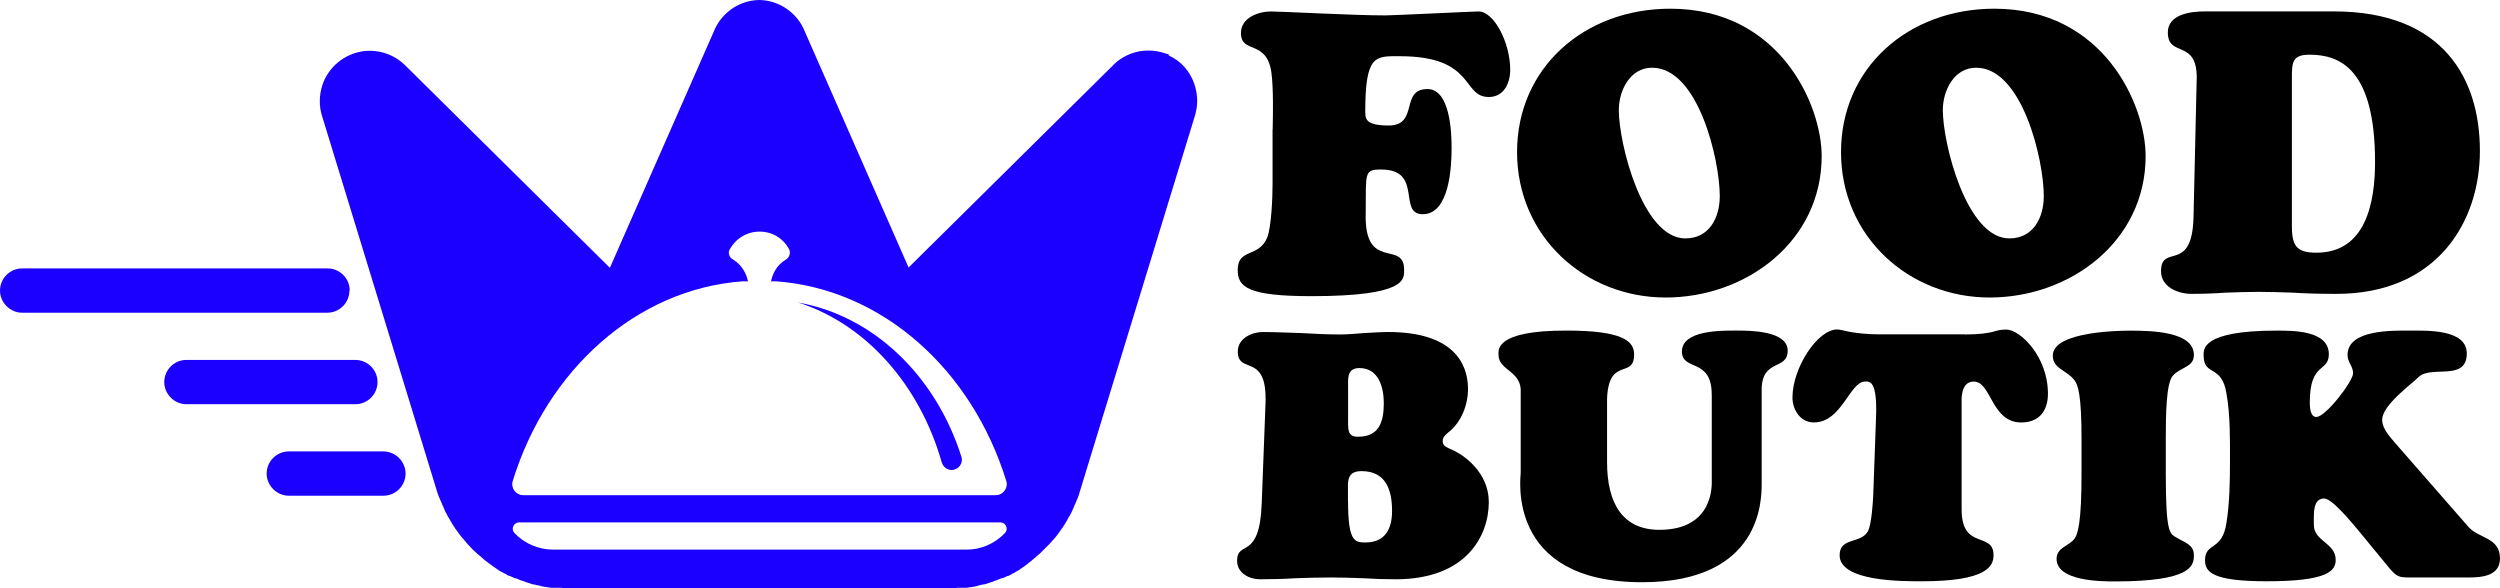 <svg xmlns="http://www.w3.org/2000/svg" id="Layer_2" data-name="Layer 2" viewBox="0 0 499.98 117.61"><defs><style>      .cls-1, .cls-2 {        stroke-width: 0px;      }      .cls-2 {        fill: #1c00ff;      }    </style></defs><g id="Layer_2-2" data-name="Layer 2"><g id="Layer_2-2" data-name="Layer 2-2"><g><g id="Layer_1-2" data-name="Layer 1-2"><g><path class="cls-2" d="m159.54,60.47c13.53,4.27,24.36,16.39,28.8,32,.28.9,1.07,1.52,1.96,1.52h0c1.4,0,2.41-1.35,1.96-2.69-5.11-16.11-17.57-28.18-32.73-30.82h0Z"></path><g><path class="cls-2" d="m75.5,76.41c0-2.47-2.02-4.43-4.43-4.43h-33.79c-2.47,0-4.43,2.02-4.43,4.43s2.02,4.43,4.43,4.43h33.79c2.47,0,4.43-2.02,4.43-4.43h0Z"></path><path class="cls-2" d="m76.68,90.28h-18.92c-2.47,0-4.43,2.02-4.43,4.43s2.02,4.43,4.43,4.43h18.92c2.47,0,4.43-2.02,4.43-4.43s-2.02-4.43-4.43-4.43Z"></path><path class="cls-2" d="m69.94,58.11c0-2.47-2.02-4.43-4.43-4.43H4.43c-2.47,0-4.43,2.02-4.43,4.43s2.02,4.43,4.43,4.43h61.02c2.47,0,4.43-2.02,4.43-4.43h.06Z"></path></g><path class="cls-2" d="m233.97,11.01c-4.55-1.91-8.93-.62-11.62,2.3l-40.64,40.19-21.11-48c-1.63-3.2-4.94-5.45-8.76-5.5-3.82.06-7.13,2.3-8.76,5.56l-21.11,48L81.34,13.37c-2.13-2.25-5.22-3.54-8.64-3.14-3.82.51-7.07,3.2-8.25,6.85-.67,2.13-.62,4.27-.06,6.06l23.07,75.33c.11.39.28.79.45,1.18,0,.11.11.22.17.39.11.28.22.56.34.79,0,.11.11.28.17.39.11.22.22.51.34.79,0,.11.11.22.17.39.17.28.28.56.45.84,0,.11.11.17.17.28.39.73.84,1.46,1.29,2.13,0,.06.11.17.17.22.22.28.39.56.56.79.06.06.11.17.17.22.22.28.39.56.62.79,0,.06.11.11.17.17.28.34.51.62.79.95.62.67,1.18,1.29,1.85,1.85h0c.17.11.28.28.45.39.06,0,.11.11.22.17.17.17.34.28.51.45.17.17.34.28.51.45.17.11.34.22.51.39.22.17.39.28.62.45.17.11.28.22.45.34.22.17.45.28.67.45.11.11.28.17.39.28.28.17.51.34.79.45.11,0,.22.11.28.17h0s.11,0,.17.06h0c.22.11.45.22.67.39.06,0,.17.06.22.11h.17c.34.17.62.28.95.45h.22c.34.17.73.28,1.07.45h.06c.79.28,1.52.56,2.3.79h.22c.34.11.62.17.95.22.11,0,.22,0,.39.11.28.06.56.11.84.17.17,0,.28,0,.45.06.28,0,.51.11.79.11h1.68c.28,0,.56,0,.84.06h77.97c.28,0,.56,0,.84-.06h1.68c.28,0,.51-.06.79-.11.17,0,.28,0,.45-.06.28,0,.56-.11.84-.17.11,0,.22,0,.39-.11.34-.06.62-.17.95-.22h.22c.79-.22,1.57-.51,2.3-.79h.06c.34-.17.73-.28,1.07-.45h.22l.95-.45h.17c.06,0,.17-.06.22-.11.22-.11.45-.22.67-.39h0s.11,0,.17-.06h0c.11,0,.22-.11.28-.17.28-.17.56-.34.79-.45.11-.06.28-.17.39-.28.22-.17.45-.28.67-.45.17-.11.28-.22.45-.34.22-.17.39-.28.56-.45.17-.11.34-.22.51-.39s.34-.28.51-.45c.17-.11.34-.28.51-.45.06,0,.11-.11.22-.17.17-.11.28-.28.45-.39h0c.62-.62,1.23-1.23,1.85-1.85.28-.28.56-.62.84-.95,0-.06.11-.11.17-.17.22-.28.45-.51.62-.79.06-.06.11-.17.17-.22.22-.28.39-.56.56-.79,0-.06.11-.17.17-.22.45-.67.9-1.4,1.29-2.13,0-.11.11-.17.17-.28.17-.28.28-.56.45-.84.06-.11.11-.22.17-.39.11-.22.22-.51.34-.79,0-.11.11-.28.17-.39.11-.28.22-.56.34-.79,0-.11.11-.22.17-.39.17-.39.28-.79.39-1.18l23.07-75.33c.28-.95.45-1.91.45-2.92h0c0-3.93-2.19-7.63-5.78-9.15h0l.34-.06h0Zm-33,95.6h0c-2.02,2.13-4.77,3.31-7.69,3.31h-82.63c-2.92,0-5.73-1.18-7.75-3.31-.79-.79-.17-2.13.9-2.13h96.27c1.12,0,1.68,1.35.9,2.13h0Zm-1.86-7.58h-94.48c-1.46,0-2.53-1.46-2.08-2.86,6.85-22.17,24.76-38.4,46.03-39.91h1.01c-.28-1.35-1.07-3.2-3.03-4.38-.67-.39-1.01-1.23-.67-1.91,1.12-2.13,3.37-3.65,6.01-3.65s4.77,1.4,5.89,3.48c.39.73.11,1.63-.56,2.08-1.96,1.12-2.75,2.98-3.03,4.38h1.01c21.33,1.57,39.18,17.74,46.03,39.91.45,1.4-.62,2.86-2.08,2.86h-.06.01Z"></path></g></g><g id="Layer_1-2-2" data-name="Layer 1-2-2"><g><g><path class="cls-1" d="m254.52,25.97c.08-3.24.16-8.31-.24-11.4-.94-6.81-6.1-3.64-6.1-8,0-3.01,3.48-4.28,6.02-4.28,2.06,0,16.31.79,22.89.79,1.59,0,17.51-.79,18.61-.79,3.09,0,6.33,6.25,6.33,11.65,0,2.69-1.26,5.46-4.28,5.46-5.46,0-2.62-8.16-17.82-8.16-4.83,0-6.89-.39-6.89,11.09,0,1.43.08,2.77,4.68,2.77,6.1,0,2.22-7.29,7.76-7.29,4.52,0,4.83,8.63,4.83,11.73,0,3.72-.39,13.3-5.78,13.3-5.07,0,.16-8.94-8.31-8.94-3.48,0-3.01.63-3.09,8.79-.31,11.73,7.68,5.23,7.68,11.24,0,1.82.71,5.3-18.54,5.3-12.68,0-14.74-1.82-14.74-5.23,0-4.44,4.28-2.38,5.94-6.58.79-2.22,1.03-7.84,1.03-10.46v-11.01h0v.02Z"></path><path class="cls-1" d="m303.4,30.41c0-16.8,13.38-28.67,30.66-28.67,21.87,0,30.26,19.25,30.26,29.48,0,17.04-15.06,28.28-31.21,28.28s-29.71-12.2-29.71-29.07h0v-.02h0Zm27.01-16.87c-4.44,0-6.66,4.6-6.66,8.47,0,6.74,4.75,25.67,13.3,25.67,4.83,0,6.89-4.2,6.89-8.47,0-7.21-4.28-25.67-13.54-25.67h.01Z"></path><path class="cls-1" d="m368.19,30.41c0-16.8,13.38-28.67,30.66-28.67,21.87,0,30.26,19.25,30.26,29.48,0,17.04-15.06,28.28-31.21,28.28s-29.71-12.2-29.71-29.07h0v-.02h0Zm27.02-16.87c-4.44,0-6.66,4.6-6.66,8.47,0,6.74,4.75,25.67,13.3,25.67,4.83,0,6.89-4.2,6.89-8.47,0-7.21-4.28-25.67-13.54-25.67h.01Z"></path><path class="cls-1" d="m439.33,15.83c.16-8.16-5.78-4.2-5.78-9.35,0-3.64,4.6-4.2,7.37-4.2h25.82c22.03,0,29.22,13.62,29.22,27.89s-8.63,28.6-28.67,28.6c-3.4,0-6.25-.08-8.71-.24-2.46-.08-4.6-.16-6.81-.16s-4.52.08-6.74.16c-2.22.16-4.44.24-6.74.24-2.69,0-6.1-1.35-6.1-4.52,0-5.7,6.25.63,6.5-10.93l.63-27.49h0Zm19.02,29.01c0,4.05.63,5.7,4.91,5.7,9.98,0,11.73-10.22,11.73-18.14,0-18.54-6.97-21.46-13.07-21.46-3.32,0-3.56,1.35-3.56,4.36v29.56h-.01v-.02Z"></path></g><g><path class="cls-1" d="m289.78,86.37c-.62.55-1.25.97-1.25,1.88s.76,1.18,1.46,1.52c2.83,1.11,7.76,4.78,7.76,10.62,0,6.93-4.65,15.46-18.59,15.46-2.35,0-4.51-.07-6.58-.21-2.08-.07-4.17-.15-6.3-.15-2.35,0-4.78.07-7.15.15-2.35.15-4.72.21-7.15.21-2.16,0-4.57-1.25-4.57-3.68,0-4.29,4.51.07,4.92-11.44l.76-19.97c.42-10.47-5.54-5.69-5.54-10.47,0-2.64,2.83-3.89,4.99-3.89,2.56,0,5.14.15,7.7.21,2.56.15,5.14.28,7.7.28,1.67,0,3.26-.15,4.84-.28,1.59-.07,3.26-.21,4.86-.21,12.69,0,15.95,6.03,15.95,11.37,0,3.19-1.31,6.58-3.81,8.61h-.01s0,0,0,0Zm-20.18-3.05c0,2.71-.15,4.02,2.01,4.02,4.17,0,5.14-2.91,5.14-6.73,0-3.13-1.04-7-4.86-7-2.56,0-2.28,2.08-2.28,4.09v5.62h-.01Zm0,16.92c0,8.04,1.31,8.25,3.47,8.25,3.95,0,5.33-2.71,5.33-6.3,0-4.23-1.25-7.97-6.11-7.97-2.16,0-2.64,1.11-2.71,2.56v3.47h.02Z"></path><path class="cls-1" d="m342.33,78.89c0-7.42-5.96-4.57-5.96-8.61,0-4.29,8.04-4.17,10.89-4.17,2.64,0,10.26,0,10.26,4.02s-5.2,1.52-5.2,7.84v18.72c0,3.13.07,19.75-23.92,19.75-27.32,0-24.27-21.08-24.27-21.91v-16.01c.28-4.37-4.44-4.37-4.44-7.55,0-.97-.76-4.86,13.52-4.86,11.29,0,13.6,2.08,13.6,4.78,0,4.99-5.06.34-5.41,8.8v12.75c0,8.25,3.13,13.52,10.47,13.52,10.95,0,10.47-9.09,10.47-9.85v-17.26.03h.01-.02Z"></path><path class="cls-1" d="m393.01,66.89c2.98,0,4.37-.28,5.41-.49.97-.28,1.52-.49,2.83-.49,2.71,0,8.32,5.33,8.32,12.83,0,3.47-1.8,5.75-5.33,5.75-6.03,0-5.96-8.18-9.5-8.18-2.71,0-2.43,3.74-2.43,4.29v21.29c0,8.25,6.38,4.29,6.38,9.16,0,2.16-1.31,5.2-14.28,5.2-3.53,0-16.5.15-16.5-5.2,0-3.68,4.29-2.22,5.69-4.86.7-1.46.97-5.62,1.04-7.35l.55-15.33c.28-7.28-1.18-7.21-2.16-7.21-3.13,0-4.65,8.18-10.26,8.18-2.71,0-4.29-2.5-4.29-4.99,0-5.9,4.99-13.6,8.94-13.6.49,0,1.25.21,2.56.49,1.31.21,3.19.49,5.96.49h17.07-.03v.02s.03,0,.03,0Z"></path><path class="cls-1" d="m416.29,87.76c0-8.8-.7-10.81-1.46-11.78-1.59-2.01-4.29-2.22-4.29-4.86,0-4.99,14.15-4.99,15.53-4.99,4.17,0,12.69.15,12.69,4.86,0,2.5-2.64,2.35-4.23,4.17-1.31,1.52-1.39,7.76-1.39,12.62v6.87c0,12.34.83,12.07,2.22,12.9,1.73,1.04,3.4,1.39,3.4,3.53s-.63,5.2-15.81,5.2c-2.91,0-11.65-.07-11.65-4.51,0-2.22,2.35-2.56,3.47-3.89.83-.97,1.52-3.53,1.52-13.24v-6.87h.01,0Z"></path><path class="cls-1" d="m471.7,106.14c-1.18-1.39-5.27-6.45-6.87-6.45-1.8,0-2.08,1.8-2.08,3.81v1.46c0,3.32,4.37,3.6,4.37,7,0,2.22-1.59,4.29-13.79,4.29-10.95,0-12.34-1.88-12.34-4.23,0-3.61,3.47-1.73,4.29-7.49.62-3.89.7-8.32.7-12.27,0-4.29.07-9.28-.7-13.52-.9-5.96-4.57-3.4-4.57-7.63,0-1.11-.62-4.99,14.57-4.99,3.26,0,10.47-.07,10.47,4.72,0,3.68-3.81,1.46-3.81,9.64,0,.9.07,2.91,1.31,2.91,1.88,0,7.35-7.15,7.35-8.73,0-1.46-1.11-2.16-1.11-3.68,0-5.14,9.16-4.86,12.48-4.86s11.37-.34,11.37,4.57c0,5.69-7.21,2.28-9.64,4.72-1.39,1.39-7.28,5.62-7.28,8.53,0,1.88,1.67,3.53,2.77,4.86l14.49,16.58c2.08,2.35,6.3,2.08,6.3,6.3,0,3.47-3.53,3.81-6.24,3.81h-11.78c-2.71,0-2.77-.21-5.54-3.61l-4.72-5.75h-.03.03Z"></path></g></g></g></g></g></g></svg>